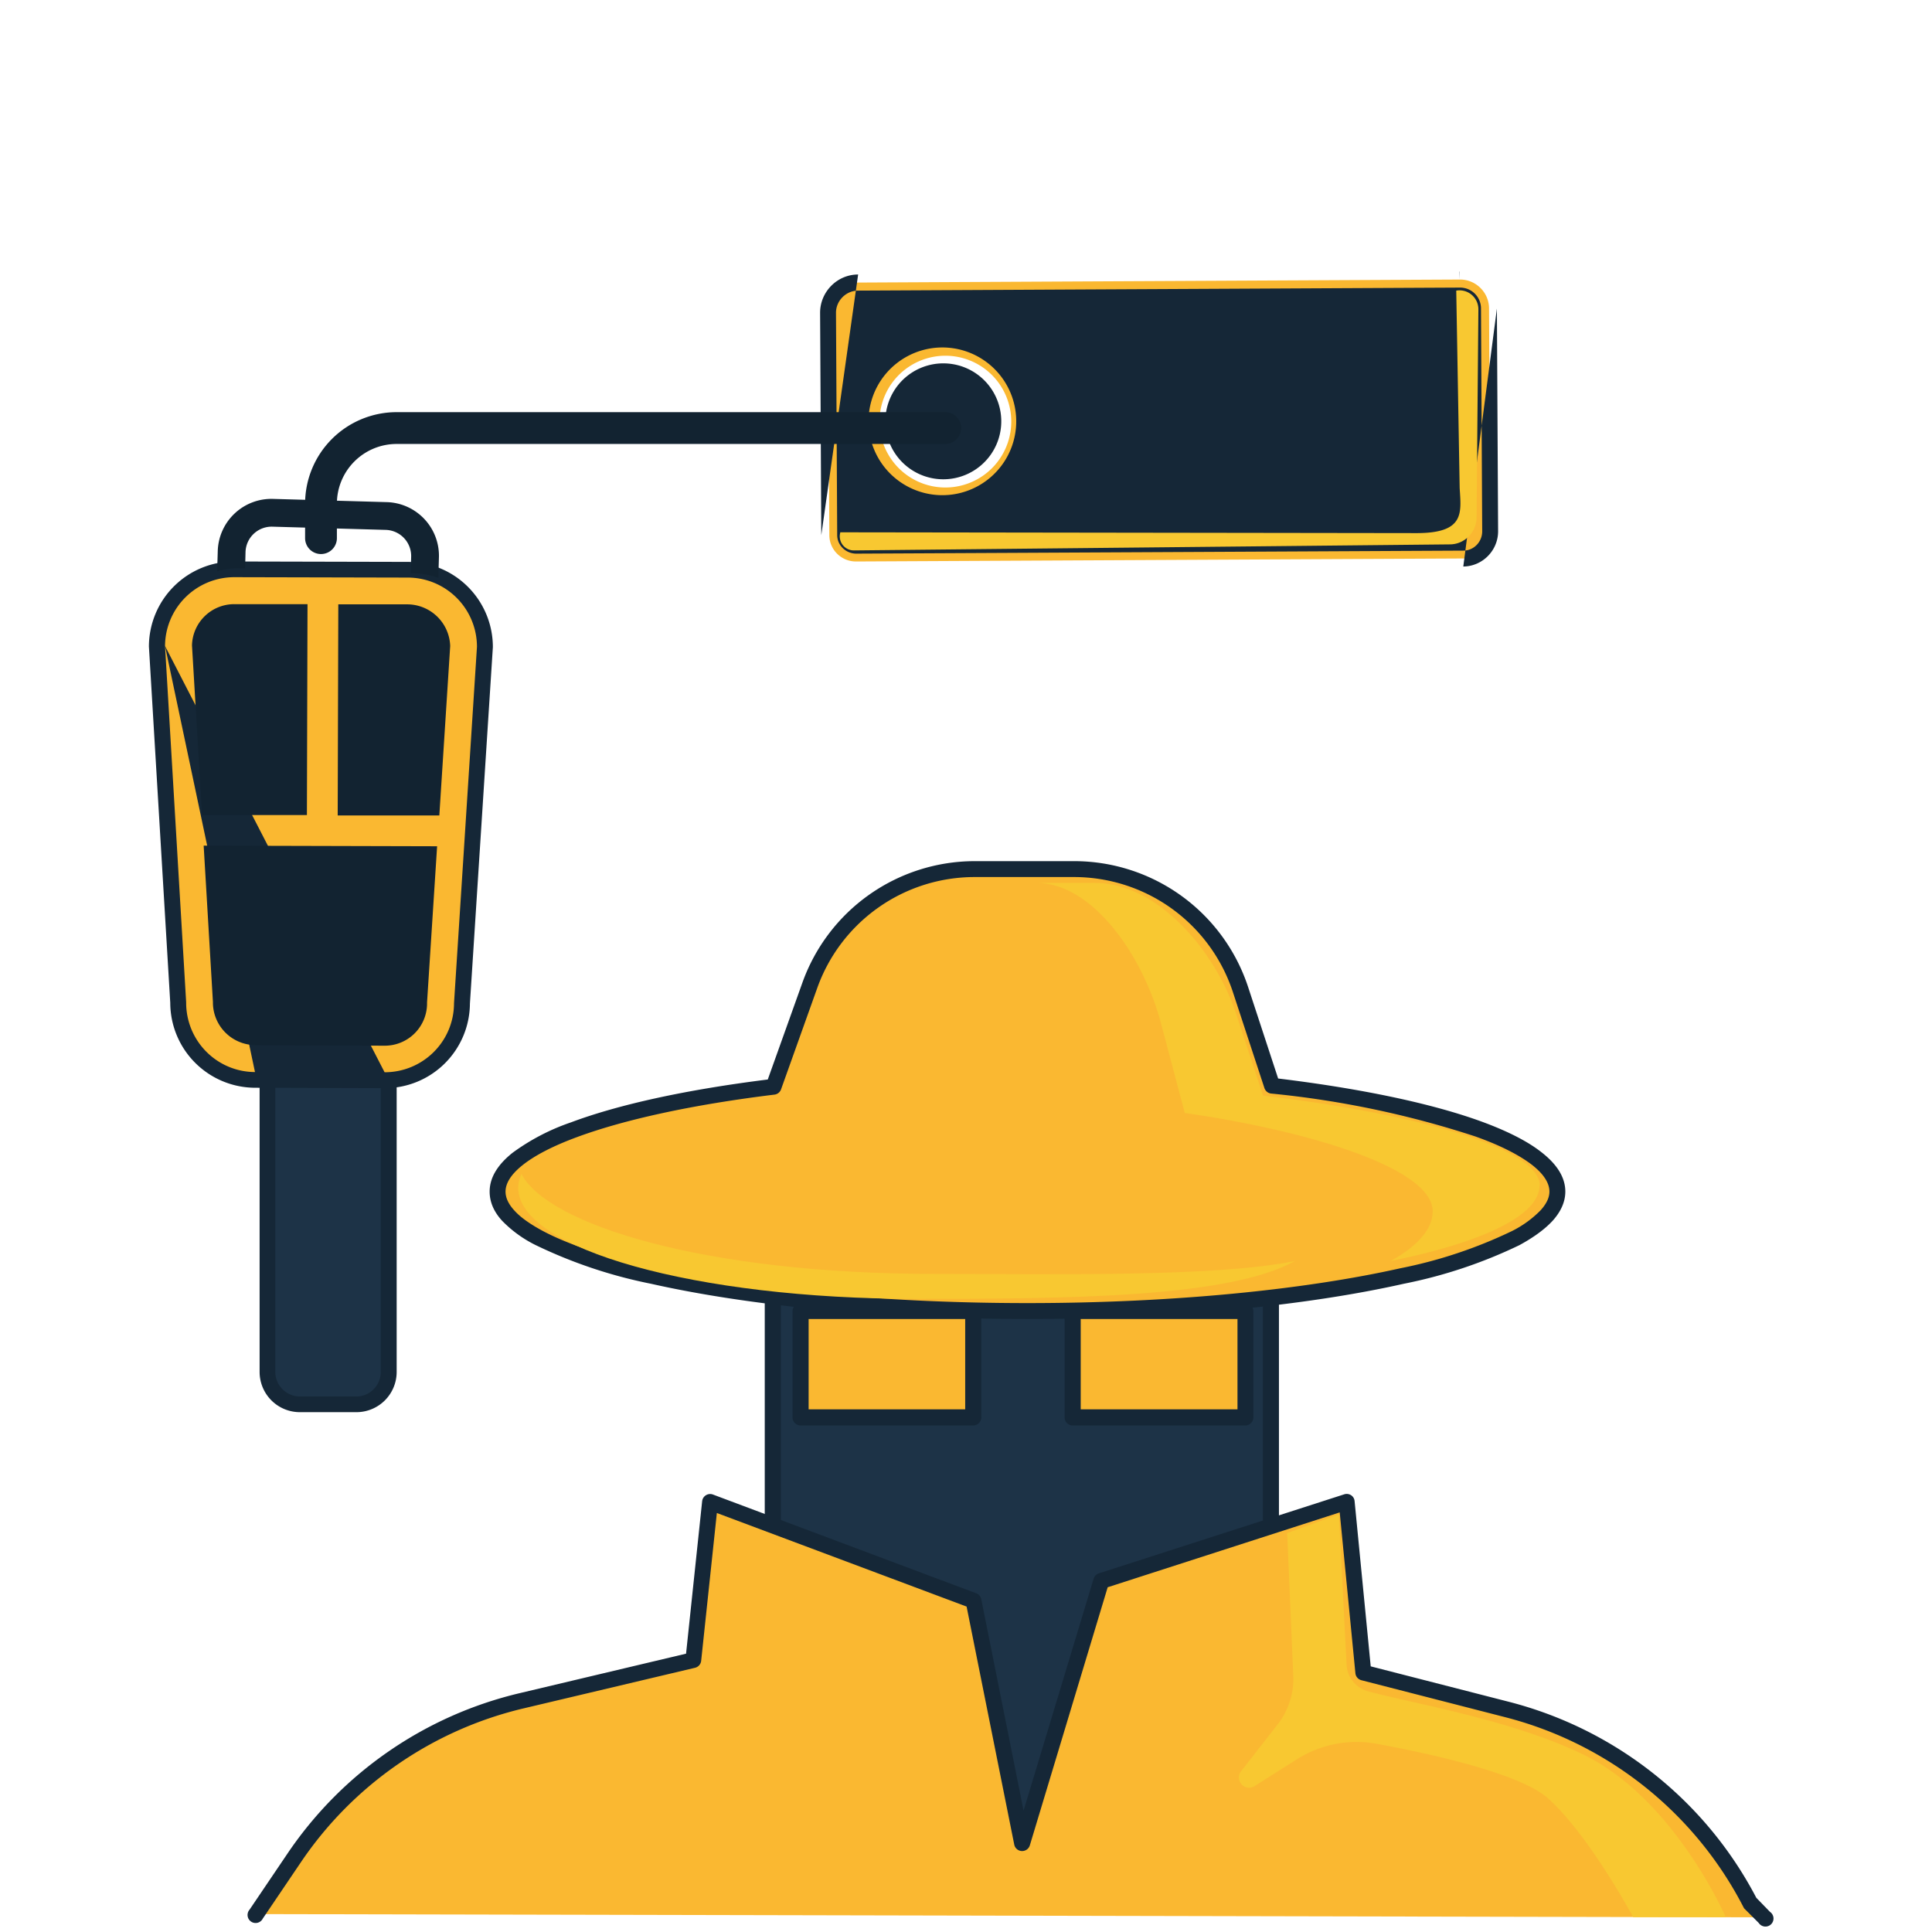 <svg xmlns="http://www.w3.org/2000/svg" width="96" height="96" fill="none"><path fill="#1D3347" d="M63.15 61.43H38.4v30.54h24.75V61.43Z"/><path fill="#152737" fill-rule="evenodd" d="M38 61.43c0-.22.18-.4.4-.4h24.75c.22 0 .4.18.4.4v30.54a.4.4 0 0 1-.4.4H38.4a.4.4 0 0 1-.4-.4V61.43Zm.8.4v29.75h23.95V61.83H38.8Z" clip-rule="evenodd"/><path fill="#FAB831" d="m63.21 53.95-1.57-4.78a8.7 8.7 0 0 0-8.27-5.99h-4.93a8.7 8.7 0 0 0-8.2 5.78L38.44 54c-8.18 1.01-13.72 2.96-13.72 5.21 0 3.27 11.79 5.93 26.33 5.93s26.33-2.65 26.33-5.93c0-2.29-5.75-4.27-14.16-5.26h-.01Z"/><path fill="#152737" fill-rule="evenodd" d="M39.87 48.83a9.1 9.1 0 0 1 8.57-6.04h4.93a9.1 9.1 0 0 1 8.65 6.26m0 0 1.49 4.54c4.11.5 7.6 1.23 10.08 2.13 1.26.46 2.29.97 3 1.53.71.55 1.19 1.2 1.19 1.96 0 .54-.25 1.03-.64 1.46-.4.43-.96.83-1.64 1.2a23.87 23.87 0 0 1-5.75 1.92c-4.8 1.08-11.41 1.75-18.7 1.75-7.29 0-13.9-.67-18.7-1.75a23.9 23.9 0 0 1-5.75-1.93 6.06 6.06 0 0 1-1.64-1.19c-.4-.43-.63-.92-.63-1.46 0-.74.45-1.38 1.14-1.93a10.8 10.8 0 0 1 2.9-1.51c2.4-.9 5.78-1.63 9.78-2.13l1.72-4.81m.74.26-1.8 5.04a.4.4 0 0 1-.32.26c-4.08.5-7.47 1.24-9.84 2.12-1.19.44-2.09.91-2.69 1.39-.6.48-.84.92-.84 1.31 0 .28.12.59.43.93.3.34.78.68 1.43 1.03 1.28.68 3.17 1.31 5.54 1.85 4.73 1.06 11.28 1.73 18.53 1.73 7.25 0 13.8-.67 18.53-1.73a23.13 23.13 0 0 0 5.55-1.85 5.3 5.3 0 0 0 1.42-1.03c.31-.34.44-.65.44-.93 0-.4-.25-.85-.88-1.34-.63-.48-1.56-.96-2.8-1.4a47.48 47.48 0 0 0-10.12-2.13.4.4 0 0 1-.36-.27l-1.57-4.78a8.31 8.31 0 0 0-7.89-5.71h-4.93a8.3 8.3 0 0 0-7.83 5.51Z" clip-rule="evenodd"/><path fill="#F8C831" d="M76.51 58.91c0-1.94-6.59-3.63-13.75-4.47l-1.34-4.07c-1-3.04-3.84-6.5-7.04-6.5h-2.89c2.82 0 5.32 3.65 6.2 6.98l1.18 4.45c6.31.92 12.32 2.77 12.32 4.89 0 .89-.76 1.73-2.09 2.47 4.54-.92 7.4-2.26 7.4-3.75h.01ZM25.91 58.33c-.1.23-.16.46-.16.69 0 3.05 8.84 5.52 19.75 5.52 7.72 0 15.59-.07 18.84-1.88-3.97.81-12.11.64-17.88.64-11.49 0-19.26-2.46-20.55-4.97Z"/><path fill="#FAB831" d="m12.73 95.11 1.88-2.78a18.88 18.88 0 0 1 11.31-7.82l8.53-2.02.83-7.86 13.09 4.91 2.42 12.05 3.93-13.03 12.2-3.93.83 8.48 7.12 1.83a18.88 18.88 0 0 1 12.07 9.6l.73.73"/><path fill="#152737" fill-rule="evenodd" d="M67.14 74.3c.1.07.16.17.17.3l.8 8.2 6.86 1.76c5.3 1.36 9.77 4.9 12.3 9.74l.68.7a.4.4 0 1 1-.56.55l-.73-.73a18.49 18.49 0 0 0-11.89-9.5l-7.12-1.83a.4.4 0 0 1-.3-.34l-.78-8-11.53 3.72-3.87 12.83a.4.4 0 0 1-.77-.03l-2.37-11.84-12.41-4.65-.78 7.35a.4.4 0 0 1-.3.34l-8.53 2.02a18.49 18.49 0 0 0-11.07 7.66l-1.88 2.78a.4.4 0 1 1-.66-.44l1.88-2.78a19.28 19.28 0 0 1 11.55-7.98l8.26-1.96.8-7.58a.4.4 0 0 1 .53-.33l13.09 4.91a.4.4 0 0 1 .25.3l2.1 10.5 3.48-11.52a.4.4 0 0 1 .26-.27l12.2-3.93a.4.4 0 0 1 .34.05Z" clip-rule="evenodd"/><path fill="#FAB831" d="M48.36 65.15h-8.58v5.28h8.58v-5.28Z"/><path fill="#152737" fill-rule="evenodd" d="M39.38 65.15c0-.22.18-.4.4-.4h8.58c.22 0 .4.18.4.4v5.28a.4.4 0 0 1-.4.4h-8.58a.4.4 0 0 1-.4-.4v-5.28Zm.8.4v4.48h7.78v-4.49h-7.79Z" clip-rule="evenodd"/><path fill="#FAB831" d="M61.88 65.15H53.3v5.28h8.58v-5.28Z"/><path fill="#152737" fill-rule="evenodd" d="M52.9 65.15c0-.22.18-.4.4-.4h8.58c.22 0 .4.18.4.4v5.28a.4.4 0 0 1-.4.4H53.3a.4.4 0 0 1-.4-.4v-5.28Zm.8.4v4.48h7.79v-4.49h-7.8Z" clip-rule="evenodd"/><path fill="#FAB831" d="m72.53 13.89-29.89.15a1.5 1.5 0 0 0-1.49 1.5l.06 11.05c0 .73.6 1.31 1.32 1.31l30.18-.15c.74 0 1.34-.61 1.34-1.35l-.06-11.07c0-.8-.66-1.45-1.46-1.44ZM43.72 21.3a3.27 3.27 0 1 1 6.51-.7 3.27 3.27 0 0 1-6.51.7Z"/><path fill="#152737" fill-rule="evenodd" d="m74.38 15.33.06 11.07c0 .95-.77 1.74-1.73 1.75v-.4.4m-31.9-1.56-.06-11.05c0-1.03.84-1.9 1.89-1.9v.4-.4m29.88-.14.01.39v-.4Zm1.07 1.83c0-.58-.47-1.05-1.06-1.04l-29.89.15c-.6 0-1.1.5-1.1 1.1l.06 11.05c0 .5.42.91.93.92l30.18-.15c.52 0 .94-.43.94-.96l-.06-11.07Zm-26.34 2.75a2.88 2.88 0 1 0-.55 5.73 2.88 2.88 0 0 0 .55-5.73Zm.08-.78a3.67 3.67 0 1 0-.7 7.3 3.67 3.67 0 0 0 .7-7.3Z" clip-rule="evenodd"/><path fill="#1D3347" d="M19.32 68.17V41.72c0-.89-.72-1.61-1.61-1.61H14.9c-.89 0-1.61.72-1.61 1.61v26.45c0 .89.72 1.61 1.61 1.61h2.81c.89 0 1.61-.72 1.61-1.61Z"/><path fill="#152737" fill-rule="evenodd" d="M18.92 41.72c0-.67-.54-1.21-1.21-1.21H14.9c-.67 0-1.22.54-1.22 1.21v26.45c0 .67.55 1.22 1.22 1.22h2.81c.67 0 1.21-.55 1.21-1.22V41.72Zm-1.21-2a2 2 0 0 1 2 2v26.45a2 2 0 0 1-2 2H14.9a2 2 0 0 1-2-2V41.72c0-1.1.9-2 2-2h2.81Z" clip-rule="evenodd"/><path fill="#FAB831" d="m22.95 49.86 1.14-17.71c0-2.11-1.7-3.83-3.82-3.84l-8.63-.02a3.84 3.84 0 0 0-3.84 3.82l1.05 17.71c0 2.11 1.7 3.83 3.82 3.84l6.44.02c2.11 0 3.83-1.7 3.84-3.82Z"/><path fill="#152737" fill-rule="evenodd" d="M7.4 32.1a4.23 4.23 0 0 1 4.24-4.2l8.63.02a4.23 4.23 0 0 1 4.22 4.23v.01l-1.14 17.71a4.23 4.23 0 0 1-4.24 4.2l-6.44-.02a4.23 4.23 0 0 1-4.21-4.22L7.4 32.13v-.02Zm.8 0 1.05 17.7v.02c0 1.9 1.52 3.44 3.42 3.45m6.44.01-6.44-.02Zm0 0c1.9 0 3.44-1.52 3.45-3.42v-.01l1.14-17.71a3.44 3.44 0 0 0-3.43-3.44l-8.63-.02A3.44 3.44 0 0 0 8.2 32.1" clip-rule="evenodd"/><path fill="#122331" d="m20.41 28.48.02-.81a1.3 1.3 0 0 0-1.26-1.34l-5.63-.16a1.3 1.3 0 0 0-1.34 1.26l-.02.81h-.2c-.41-.02-.81.04-1.19.15l.03-1a2.67 2.67 0 0 1 2.76-2.6l5.63.16a2.67 2.67 0 0 1 2.6 2.76l-.03 1a3.8 3.8 0 0 0-1.18-.22h-.2l.01-.01ZM16.8 30.03h3.47a2.14 2.14 0 0 1 2.1 2.07l-.54 8.42h-5.05l.03-10.49h-.01ZM12.68 51.93a2.12 2.12 0 0 1-2.1-2.1v-.05l-.46-7.76 11.6.03-.5 7.76v.05a2.1 2.1 0 0 1-2.11 2.1l-6.44-.02.01-.01ZM10.04 40.49l-.5-8.42a2.1 2.1 0 0 1 2.11-2.05h3.63l-.03 10.48h-5.21v-.01Z"/><path fill="#122331" fill-rule="evenodd" d="M19.71 22.06a2.97 2.97 0 0 0-2.97 2.97v1.71a.79.79 0 0 1-1.58 0v-1.71a4.55 4.55 0 0 1 4.55-4.55h27.26a.79.79 0 0 1 0 1.58H19.71Z" clip-rule="evenodd"/><path fill="#F8C831" d="M41.76 26.44a.7.7 0 0 0 .67.91l29.61-.3c.73 0 1.32-.6 1.33-1.33l.09-10.35a.94.94 0 0 0-1.1-.93l.17 9.8c.07 1.23.28 2.25-2.14 2.25l-28.62-.04-.01-.01ZM63.96 76.18l.3 7.05c.05.88-.23 1.75-.77 2.45l-1.82 2.33c-.35.45.19 1.04.67.74l2.1-1.33a5.54 5.54 0 0 1 3.98-.77c2.7.5 7.1 1.47 8.49 2.7 2.05 1.83 4.24 5.91 4.24 5.91h4.6s-2.56-5.9-7.1-8.09c-3.53-1.71-8.38-2.51-10.67-3.13a1.44 1.44 0 0 1-1.07-1.33l-.38-7.46-2.56.92-.01.01Z"/></svg>
